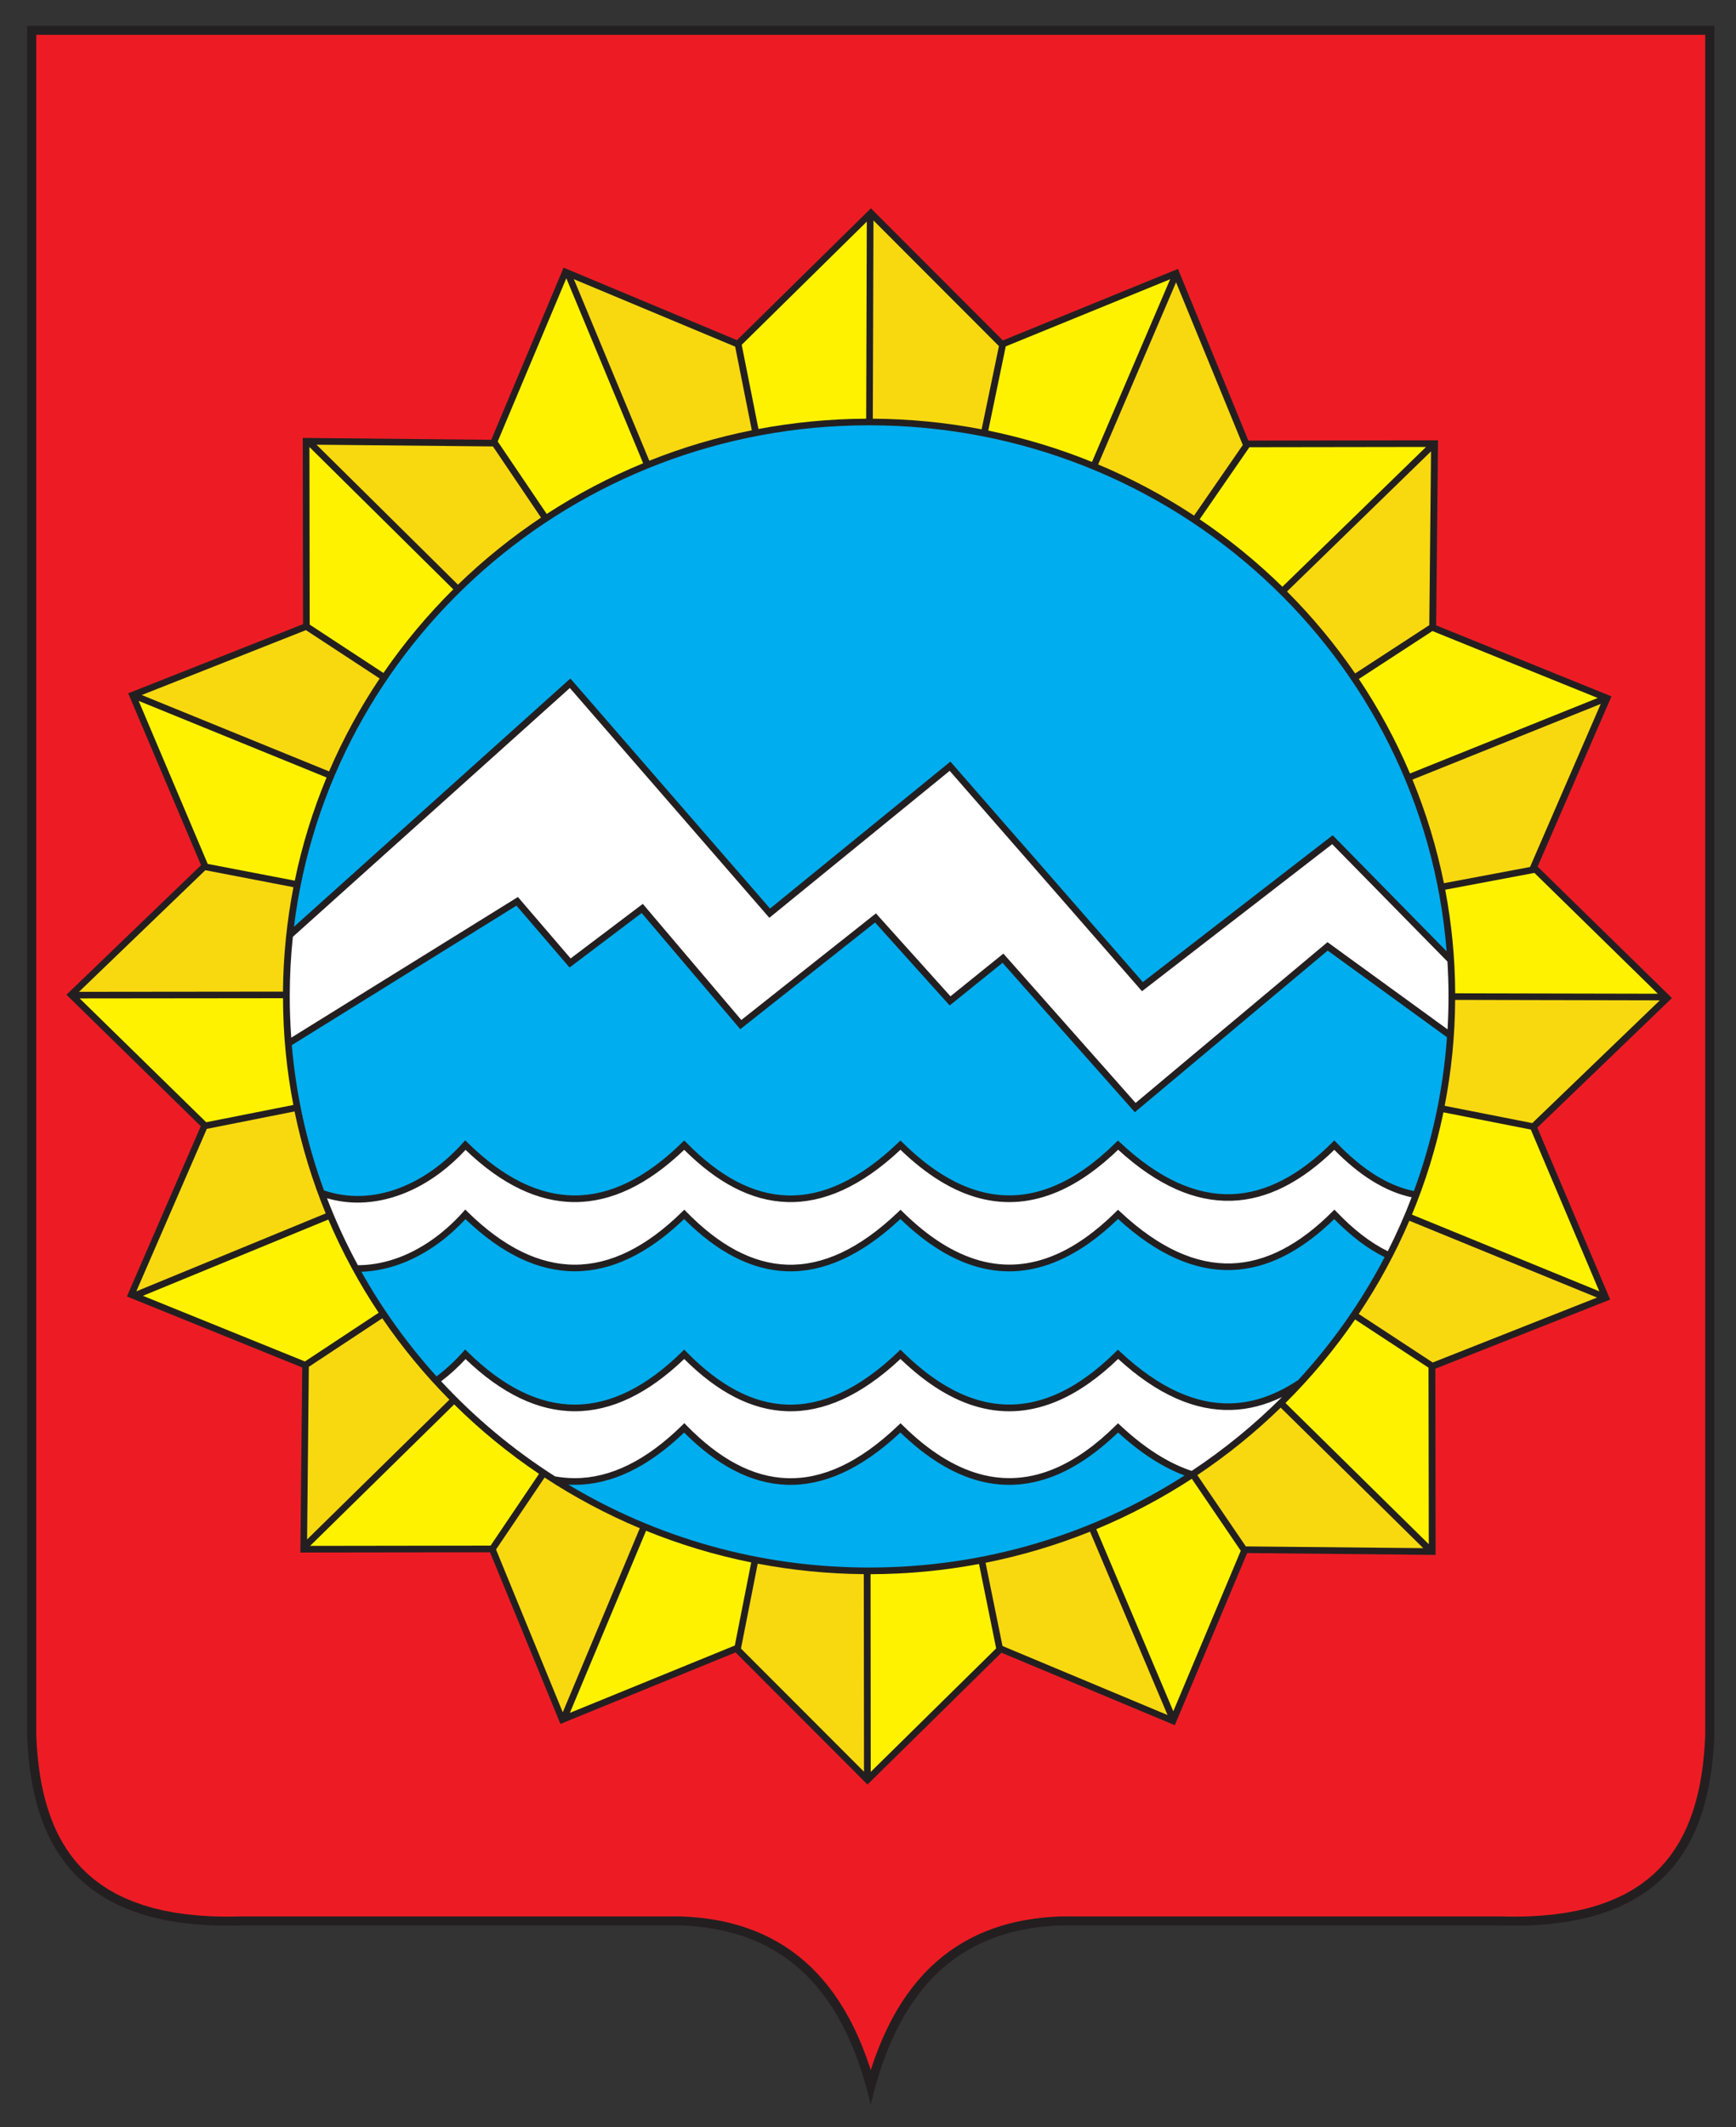 <svg width="40" height="49" viewBox="0 0 40 49" fill="none" xmlns="http://www.w3.org/2000/svg">
<rect x="0" y="0" width="40" height="49" fill="#333333" stroke="none"/>
<g clip-path="url(#clip0_2074_1324)">
<path fill-rule="evenodd" clip-rule="evenodd" d="M0.625 0.595H39.501V39.97C39.406 42.555 38.296 44.468 34.552 44.349C31.179 44.349 27.807 44.349 24.435 44.349C22.334 44.426 20.744 45.534 20.063 48.48C19.382 45.534 17.791 44.426 15.691 44.349C12.318 44.349 8.946 44.349 5.574 44.349C1.83 44.468 0.719 42.555 0.625 39.97V0.595Z" fill="#231F20"/>
<path fill-rule="evenodd" clip-rule="evenodd" d="M39.207 40.874L39.169 41.089L39.125 41.298L39.073 41.501L39.014 41.698L38.947 41.889L38.872 42.073L38.789 42.251L38.698 42.421L38.597 42.584L38.489 42.74L38.37 42.889L38.242 43.031L38.105 43.165L37.957 43.291L37.798 43.41L37.628 43.521L37.446 43.624L37.252 43.718L37.046 43.804L36.827 43.881L36.594 43.95L36.347 44.008L36.086 44.057L35.811 44.095L35.521 44.123L35.216 44.141L34.895 44.147L34.554 44.142H24.43L24.225 44.153L24.026 44.17L23.829 44.194L23.635 44.224L23.444 44.261L23.256 44.306L23.072 44.358L22.891 44.418L22.713 44.485L22.538 44.56L22.368 44.643L22.201 44.735L22.039 44.834L21.88 44.942L21.726 45.059L21.577 45.184L21.431 45.318L21.291 45.46L21.156 45.612L21.025 45.772L20.899 45.942L20.778 46.121L20.663 46.308L20.552 46.506L20.447 46.712L20.347 46.928L20.252 47.154L20.162 47.39L20.078 47.636L20.063 47.683L20.049 47.636L19.965 47.39L19.875 47.154L19.78 46.928L19.68 46.712L19.575 46.506L19.464 46.308L19.348 46.121L19.228 45.942L19.102 45.772L18.971 45.612L18.835 45.46L18.695 45.318L18.55 45.184L18.4 45.059L18.246 44.942L18.088 44.834L17.925 44.735L17.758 44.643L17.588 44.56L17.414 44.485L17.236 44.418L17.055 44.358L16.87 44.306L16.683 44.261L16.492 44.224L16.298 44.194L16.101 44.17L15.901 44.153L15.697 44.142H5.573L5.231 44.147L4.911 44.141L4.606 44.123L4.316 44.095L4.04 44.057L3.78 44.008L3.533 43.95L3.3 43.881L3.081 43.804L2.874 43.718L2.68 43.624L2.499 43.521L2.329 43.41L2.17 43.291L2.022 43.165L1.884 43.031L1.756 42.889L1.638 42.74L1.529 42.584L1.429 42.421L1.337 42.251L1.254 42.073L1.18 41.889L1.113 41.698L1.053 41.501L1.002 41.298L0.957 41.089L0.92 40.874L0.889 40.653L0.865 40.428L0.847 40.197L0.836 39.965V0.802H39.291V39.965L39.279 40.197L39.261 40.428L39.237 40.653L39.207 40.874Z" fill="#ED1C24"/>
<path fill-rule="evenodd" clip-rule="evenodd" d="M20.067 4.798L23.107 7.841L27.142 6.194L28.764 10.148L33.134 10.142L33.091 14.404L37.131 16.04L35.429 19.961L38.524 22.989L35.422 25.973L37.101 29.934L33.072 31.526L33.078 35.815L28.736 35.772L27.069 39.737L23.074 38.067L19.988 41.104L16.948 38.061L12.913 39.708L11.291 35.754L6.921 35.76L6.964 31.498L2.924 29.862L4.626 25.941L1.531 22.912L4.632 19.928L2.954 15.969L6.983 14.376L6.976 10.087L11.319 10.13L12.986 6.165L16.981 7.835L20.067 4.798Z" fill="#231F20"/>
<path fill-rule="evenodd" clip-rule="evenodd" d="M11.468 10.169L13.049 6.41L14.819 10.67C14.039 10.992 13.295 11.384 12.597 11.838L11.468 10.169ZM17.09 7.942L19.972 5.105L19.958 9.644C19.11 9.648 18.28 9.73 17.476 9.881L17.09 7.942ZM23.174 7.978L26.962 6.432L25.161 10.64C24.397 10.33 23.598 10.087 22.771 9.918L23.174 7.978ZM28.788 10.301L32.858 10.295L29.548 13.515C28.963 12.942 28.325 12.422 27.642 11.961L28.788 10.301ZM33.005 14.535L36.814 16.077L32.488 17.816C32.163 17.052 31.768 16.324 31.31 15.639L33.005 14.535ZM35.355 20.106L38.199 22.889L33.53 22.879C33.526 22.064 33.447 21.267 33.3 20.493L35.355 20.106ZM35.272 26.018L36.85 29.743L32.533 27.977C32.845 27.224 33.09 26.436 33.259 25.621L35.272 26.018ZM32.915 31.502L32.921 35.568L29.619 32.316C30.212 31.726 30.75 31.082 31.223 30.392L32.915 31.502ZM28.589 35.719L27.035 39.416L25.26 35.222C26.033 34.901 26.769 34.511 27.461 34.061L28.589 35.719ZM22.953 37.968L20.063 40.813L20.059 36.259C20.913 36.257 21.748 36.176 22.558 36.024L22.953 37.968ZM16.931 37.902L13.131 39.453L14.886 35.259C15.66 35.573 16.47 35.819 17.309 35.988L16.931 37.902ZM11.304 35.601L7.145 35.607L10.465 32.348C11.063 32.94 11.718 33.476 12.42 33.948L11.304 35.601ZM7.026 31.359L3.293 29.847L7.565 28.09C7.886 28.844 8.275 29.562 8.725 30.237L7.026 31.359ZM4.751 25.849L1.836 22.997L6.521 22.992C6.523 23.832 6.605 24.654 6.759 25.451L4.751 25.849ZM4.786 19.899L3.195 16.144L7.525 17.908C7.209 18.668 6.961 19.463 6.792 20.285L4.786 19.899ZM7.136 14.387L7.13 10.297L10.444 13.574C9.849 14.165 9.31 14.81 8.835 15.501L7.136 14.387Z" fill="#FFF200"/>
<path fill-rule="evenodd" clip-rule="evenodd" d="M7.293 10.243L11.358 10.283L12.466 11.922C11.781 12.379 11.14 12.897 10.552 13.467L7.293 10.243ZM13.223 6.431L16.939 7.984L17.323 9.911C16.506 10.074 15.716 10.31 14.961 10.612L13.223 6.431ZM20.126 5.078L23.017 7.972L22.618 9.889C21.806 9.733 20.968 9.649 20.111 9.644L20.126 5.078ZM27.098 6.503L28.636 10.25L27.513 11.876C26.819 11.419 26.08 11.024 25.303 10.698L27.098 6.503ZM32.973 10.396L32.933 14.399L31.224 15.512C30.76 14.836 30.234 14.204 29.655 13.624L32.973 10.396ZM36.883 16.214L35.254 19.97L33.27 20.343C33.103 19.518 32.859 18.72 32.545 17.957L36.883 16.214ZM38.245 23.041L35.306 25.869L33.287 25.471C33.441 24.68 33.524 23.865 33.529 23.031L38.245 23.041ZM36.798 29.887L33.012 31.383L31.307 30.265C31.759 29.59 32.151 28.872 32.473 28.118L36.798 29.887ZM32.794 35.659L28.706 35.619L27.588 33.977C28.276 33.517 28.919 32.997 29.509 32.423L32.794 35.659ZM26.902 39.503L23.099 37.913L22.709 35.996C23.542 35.83 24.346 35.589 25.116 35.28L26.902 39.503ZM19.908 40.809L17.073 37.972L17.459 36.017C18.252 36.168 19.068 36.25 19.903 36.258L19.908 40.809ZM12.967 39.44L11.429 35.69L12.548 34.033C13.237 34.485 13.971 34.877 14.742 35.201L12.967 39.44ZM7.076 35.459L7.116 31.482L8.808 30.365C9.266 31.035 9.784 31.663 10.355 32.239L7.076 35.459ZM3.141 29.744L4.765 26.002L6.787 25.6C6.954 26.412 7.196 27.198 7.505 27.949L3.141 29.744ZM1.82 22.845L4.731 20.044L6.761 20.435C6.61 21.215 6.527 22.019 6.52 22.84L1.82 22.845ZM3.266 16.009L7.049 14.514L8.748 15.628C8.297 16.301 7.905 17.017 7.582 17.768L3.266 16.009Z" fill="#F8D90F"/>
<path fill-rule="evenodd" clip-rule="evenodd" d="M33.351 22.148C33.367 22.414 33.376 22.681 33.376 22.951C33.376 23.206 33.368 23.459 33.354 23.71L30.637 21.737L30.587 21.701L30.541 21.74L26.166 25.404L23.169 22.021L23.119 21.965L23.061 22.012L21.9 22.948L20.232 21.093L20.183 21.038L20.125 21.084L17.081 23.494L14.858 20.875L14.811 20.82L14.752 20.864L13.148 22.076L11.977 20.712L11.933 20.661L11.877 20.696L6.711 23.901C6.688 23.587 6.676 23.27 6.676 22.951C6.676 22.487 6.7 22.029 6.748 21.578L13.13 15.847L17.677 21.083L17.727 21.14L17.785 21.093L21.882 17.755L26.265 22.776L26.314 22.831L26.372 22.786L30.695 19.444L33.351 22.148ZM29.539 32.179C28.906 32.812 28.209 33.383 27.458 33.88C26.929 33.705 26.382 33.363 25.816 32.834L25.761 32.783L25.707 32.835V32.835C25.476 33.063 25.245 33.259 25.015 33.422C24.786 33.584 24.557 33.715 24.327 33.815C23.157 34.322 21.982 33.996 20.804 32.835L20.75 32.782L20.695 32.834C19.796 33.694 18.948 34.073 18.141 34.048C17.334 34.023 16.564 33.594 15.822 32.836L15.768 32.78L15.712 32.835C14.887 33.643 14.064 34.047 13.245 34.047C13.093 34.047 12.941 34.033 12.789 34.006C11.821 33.389 10.939 32.652 10.165 31.816C10.362 31.666 10.551 31.495 10.727 31.304C11.563 32.105 12.403 32.506 13.245 32.506C14.088 32.506 14.928 32.104 15.765 31.302C16.519 32.054 17.306 32.48 18.136 32.505C18.968 32.531 19.837 32.154 20.748 31.301C21.958 32.468 23.172 32.788 24.39 32.26C24.628 32.157 24.867 32.02 25.105 31.851C25.326 31.695 25.545 31.511 25.764 31.3C26.675 32.133 27.543 32.501 28.375 32.476C28.772 32.464 29.16 32.362 29.539 32.179ZM32.526 27.578C32.364 28.003 32.18 28.417 31.976 28.82C31.578 28.625 31.186 28.32 30.802 27.919L30.747 27.862L30.69 27.918C29.948 28.657 29.177 29.076 28.371 29.101C27.564 29.125 26.714 28.755 25.816 27.916L25.761 27.865L25.707 27.917C25.476 28.146 25.245 28.341 25.015 28.504C24.786 28.667 24.557 28.798 24.327 28.897C23.157 29.405 21.982 29.078 20.804 27.917L20.75 27.864L20.695 27.917C19.796 28.776 18.948 29.155 18.141 29.13C17.334 29.105 16.564 28.676 15.822 27.919L15.768 27.863L15.712 27.917C14.887 28.726 14.064 29.13 13.245 29.13C12.425 29.13 11.603 28.726 10.778 27.917L10.72 27.86L10.666 27.921C10.473 28.136 10.265 28.327 10.047 28.49C9.511 28.891 8.91 29.125 8.309 29.141C8.288 29.142 8.267 29.142 8.246 29.142C7.977 28.646 7.739 28.132 7.535 27.6C7.792 27.674 8.052 27.706 8.312 27.699C8.947 27.682 9.579 27.436 10.14 27.017C10.346 26.862 10.543 26.685 10.727 26.486C11.563 27.287 12.403 27.688 13.245 27.688C14.088 27.688 14.928 27.286 15.765 26.484C16.519 27.236 17.306 27.662 18.136 27.687C18.968 27.713 19.837 27.336 20.748 26.483C21.958 27.65 23.172 27.97 24.39 27.442C24.628 27.339 24.867 27.202 25.105 27.033C25.326 26.876 25.545 26.693 25.764 26.482C26.675 27.315 27.543 27.683 28.375 27.658C29.204 27.633 29.991 27.218 30.744 26.485C31.319 27.07 31.912 27.447 32.526 27.578Z" fill="white"/>
<path fill-rule="evenodd" clip-rule="evenodd" d="M20.024 9.796C27.042 9.796 32.796 15.134 33.333 21.913L30.755 19.288L30.707 19.239L30.652 19.281L26.333 22.621L21.948 17.599L21.899 17.542L21.84 17.59L17.743 20.927L13.194 15.688L13.142 15.628L13.083 15.681L6.773 21.347C7.576 14.839 13.203 9.796 20.024 9.796ZM27.294 33.985C25.202 35.326 22.706 36.106 20.024 36.106C17.487 36.106 15.115 35.408 13.095 34.196C13.144 34.199 13.194 34.2 13.243 34.2C14.086 34.2 14.926 33.799 15.763 32.997C16.517 33.749 17.304 34.174 18.134 34.2C18.966 34.226 19.835 33.849 20.746 32.995C21.956 34.163 23.17 34.482 24.388 33.955C24.626 33.851 24.865 33.715 25.104 33.545C25.324 33.389 25.543 33.206 25.762 32.995C26.286 33.474 26.797 33.8 27.294 33.985ZM31.904 28.956C31.367 29.985 30.696 30.936 29.914 31.786C29.413 32.121 28.899 32.308 28.369 32.324C27.562 32.348 26.712 31.978 25.814 31.139L25.759 31.088L25.705 31.14C25.474 31.369 25.243 31.564 25.013 31.727C24.784 31.89 24.555 32.021 24.325 32.12C23.155 32.628 21.98 32.301 20.802 31.14L20.748 31.087L20.693 31.14C19.794 31.999 18.945 32.378 18.139 32.353C17.332 32.328 16.562 31.899 15.82 31.142L15.765 31.086L15.71 31.14C14.885 31.949 14.062 32.353 13.243 32.353C12.424 32.353 11.601 31.949 10.776 31.14L10.718 31.083L10.664 31.144C10.475 31.354 10.272 31.542 10.059 31.703C9.395 30.969 8.813 30.161 8.327 29.293C8.956 29.272 9.582 29.027 10.138 28.611C10.345 28.457 10.541 28.279 10.725 28.081C11.562 28.882 12.401 29.282 13.243 29.282C14.086 29.282 14.926 28.881 15.763 28.079C16.517 28.831 17.304 29.256 18.134 29.282C18.966 29.308 19.835 28.931 20.746 28.078C21.956 29.245 23.17 29.565 24.388 29.037C24.626 28.933 24.865 28.797 25.104 28.628C25.324 28.471 25.543 28.288 25.762 28.077C26.673 28.91 27.541 29.278 28.373 29.253C29.202 29.228 29.989 28.813 30.742 28.08C31.121 28.466 31.509 28.762 31.904 28.956ZM33.34 23.891C33.252 25.127 32.99 26.316 32.578 27.434C31.969 27.31 31.377 26.926 30.799 26.324L30.744 26.267L30.688 26.323C29.946 27.062 29.175 27.481 28.369 27.506C27.562 27.53 26.712 27.16 25.814 26.321L25.759 26.27L25.705 26.322C25.474 26.551 25.243 26.746 25.013 26.909C24.784 27.072 24.555 27.203 24.325 27.302C23.155 27.81 21.98 27.483 20.802 26.322L20.748 26.269L20.693 26.322C19.794 27.181 18.945 27.56 18.139 27.535C17.332 27.51 16.562 27.081 15.82 26.323L15.765 26.268L15.71 26.322C14.885 27.131 14.062 27.535 13.243 27.535C12.424 27.535 11.601 27.131 10.776 26.322L10.718 26.265L10.664 26.326C10.471 26.541 10.263 26.732 10.045 26.895C9.509 27.296 8.909 27.53 8.307 27.547C8.025 27.554 7.742 27.513 7.465 27.419C7.077 26.36 6.823 25.238 6.723 24.073L11.9 20.86L13.076 22.23L13.123 22.285L13.182 22.241L14.785 21.03L17.009 23.649L17.058 23.706L17.117 23.659L20.163 21.248L21.832 23.104L21.881 23.159L21.939 23.113L23.1 22.177L26.098 25.561L26.148 25.618L26.206 25.569L30.592 21.895L33.34 23.891Z" fill="#00ADEF"/>
</g>
<defs>
<clipPath id="clip0_2074_1324">
<rect width="39" height="48" fill="white" transform="translate(0.5 0.5)"/>
</clipPath>
</defs>
</svg>
